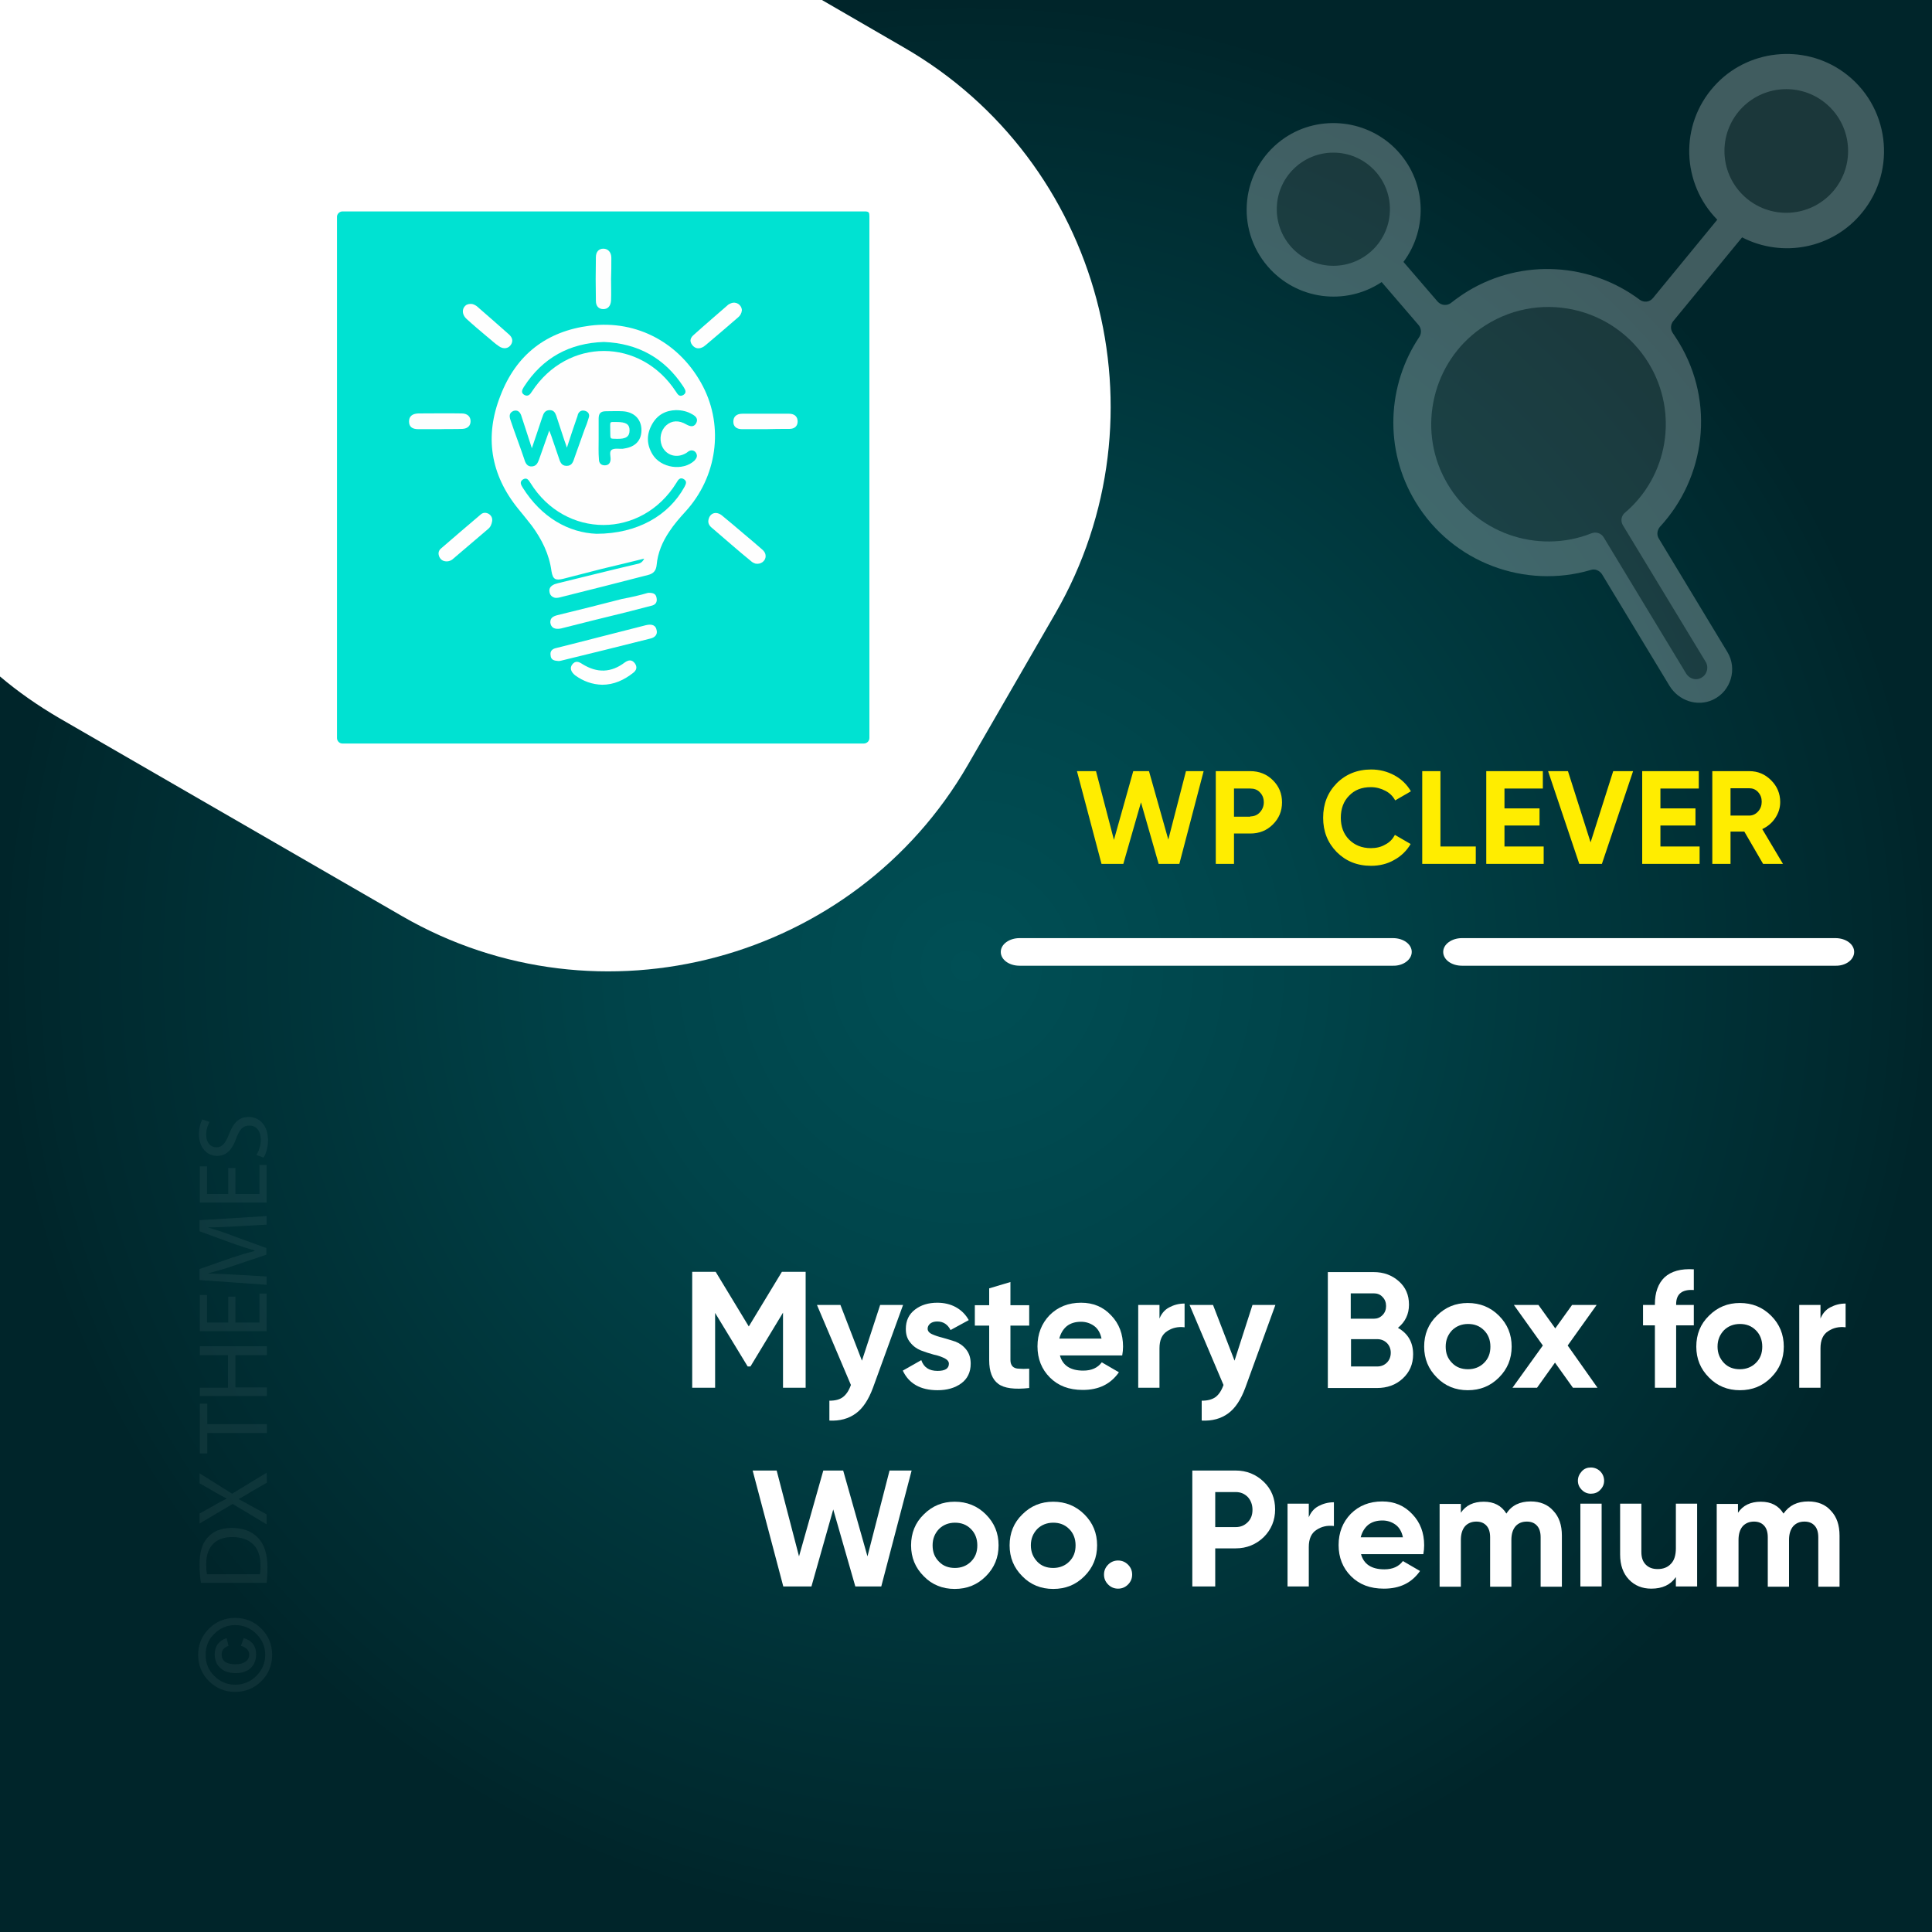 <?xml version="1.0" encoding="UTF-8"?>
<!-- Generator: Adobe Illustrator 26.0.1, SVG Export Plug-In . SVG Version: 6.00 Build 0)  -->
<svg xmlns="http://www.w3.org/2000/svg" xmlns:xlink="http://www.w3.org/1999/xlink" version="1.1" id="Layer_1" x="0px" y="0px" viewBox="0 0 700 700" style="enable-background:new 0 0 700 700;" xml:space="preserve">
<rect x="0" y="0" width="700" height="700" fill="#808080" stroke="none"/>
<style type="text/css">
	.st0{fill:url(#SVGID_1_);}
	.st1{fill:#FFFFFF;}
	.st2{fill:none;}
	.st3{fill:#FFED00;}
	.st4{opacity:6.000000e-02;}
	.st5{fill:#F6F6F6;}
	.st6{opacity:0.25;}
	.st7{fill:#6B6B6B;}
	.st8{fill:#00E2D2;}
	.st9{fill:#FEFEFE;}
	.st10{fill:#FDFEFE;}
	.st11{fill:#01E2D2;}
	.st12{fill:#FBFEFD;}
</style>
<radialGradient id="SVGID_1_" cx="350.495" cy="350.244" r="349.711" gradientTransform="matrix(1.001 0 0 1.001 -0.784 -0.533)" gradientUnits="userSpaceOnUse">
	<stop offset="0" style="stop-color:#004F55"></stop>
	<stop offset="0.345" style="stop-color:#00444A"></stop>
	<stop offset="0.95" style="stop-color:#00282D"></stop>
	<stop offset="1" style="stop-color:#00252A"></stop>
</radialGradient>
<rect class="st0" width="700" height="700"></rect>
<path class="st1" d="M327.5,17.2L297.8,0H0v245.1c6.6,5.6,13.8,10.6,21.5,15.1l124.3,71.8c71.4,41.2,163.7,16.5,204.9-54.9  l31.7-54.9C423.7,150.6,399,58.4,327.5,17.2z"></path>
<g>
	<rect x="353" y="279.4" class="st2" width="330.2" height="57.9"></rect>
	<path class="st3" d="M399.1,313l-8.9-33.6h6.9l6.5,24.9l7-24.9h5.7l7,24.8l6.4-24.8h6.4l-8.8,33.6h-7.5l-6.4-22.3L407,313H399.1z"></path>
	<path class="st3" d="M453,279.4c3.2,0,6,1.1,8.2,3.3c2.2,2.2,3.3,4.8,3.3,8s-1.1,5.8-3.3,8c-2.2,2.2-4.9,3.3-8.2,3.3h-5.9v11h-6.6   v-33.6H453z M453,295.8c1.4,0,2.6-0.5,3.5-1.5c0.9-1,1.4-2.2,1.4-3.6c0-1.5-0.5-2.7-1.4-3.6c-0.9-1-2.1-1.4-3.5-1.4h-5.9v10.2H453z   "></path>
	<path class="st3" d="M496.8,313.7c-5.1,0-9.2-1.7-12.5-5c-3.3-3.4-4.9-7.5-4.9-12.4c0-5,1.6-9.1,4.9-12.5c3.3-3.3,7.5-5,12.5-5   c3,0,5.8,0.7,8.4,2.1c2.6,1.4,4.6,3.4,6,5.8l-5.7,3.3c-0.8-1.5-2-2.7-3.6-3.5c-1.5-0.8-3.3-1.3-5.2-1.3c-3.3,0-5.9,1-7.9,3.1   c-2,2-3,4.7-3,8c0,3.2,1,5.9,3,7.9c2,2,4.6,3.1,7.9,3.1c1.9,0,3.7-0.4,5.2-1.3c1.6-0.8,2.7-2,3.5-3.5l5.7,3.3   c-1.4,2.4-3.4,4.4-6,5.8C502.7,313,499.8,313.7,496.8,313.7z"></path>
	<path class="st3" d="M521.9,306.7h12.8v6.3h-19.4v-33.6h6.6V306.7z"></path>
	<path class="st3" d="M545.1,306.7h14.2v6.3h-20.8v-33.6H559v6.3h-13.9v7.2h12.7v6.2h-12.7V306.7z"></path>
	<path class="st3" d="M572.2,313l-11.3-33.6h7.2l8.2,25.8l8.2-25.8h7.2L580.4,313H572.2z"></path>
	<path class="st3" d="M601.6,306.7h14.2v6.3H595v-33.6h20.5v6.3h-13.9v7.2h12.7v6.2h-12.7V306.7z"></path>
	<path class="st3" d="M638.8,313l-6.8-11.7h-5V313h-6.6v-33.6h13.4c3.1,0,5.7,1.1,7.9,3.3c2.2,2.2,3.3,4.8,3.3,7.9   c0,2.1-0.6,4-1.8,5.8c-1.2,1.8-2.8,3.1-4.7,4L646,313H638.8z M627,285.6v9.9h6.8c1.2,0,2.3-0.5,3.2-1.5c0.9-1,1.3-2.2,1.3-3.5   c0-1.4-0.4-2.5-1.3-3.5c-0.9-1-2-1.4-3.2-1.4H627z"></path>
</g>
<g>
	<rect x="110.9" y="382" class="st2" width="558.7" height="271.7"></rect>
	<path class="st1" d="M291.9,460.8v42h-8.2v-27.2l-11.8,19.5l-1,0l-11.8-19.4v27.1h-8.3v-42h8.5l12,19.8l12-19.8H291.9z"></path>
	<path class="st1" d="M318.9,472.8h8.3l-10.9,30c-1.6,4.3-3.6,7.4-6.2,9.3c-2.6,1.9-5.8,2.8-9.6,2.6v-7.2c2.1,0,3.7-0.4,4.9-1.3   c1.2-0.9,2.2-2.4,2.9-4.4l-12.3-29h8.5l7.8,20.2L318.9,472.8z"></path>
	<path class="st1" d="M336.1,481.4c0,0.8,0.5,1.5,1.6,2c1.1,0.5,2.3,0.9,3.9,1.3c1.5,0.4,3,0.9,4.6,1.4c1.5,0.6,2.8,1.5,3.9,2.9   c1.1,1.4,1.6,3.1,1.6,5.1c0,3.1-1.2,5.5-3.4,7.1c-2.3,1.7-5.2,2.5-8.6,2.5c-6.2,0-10.4-2.4-12.6-7.1l6.7-3.8   c0.9,2.6,2.8,3.9,5.9,3.9c2.8,0,4.1-0.9,4.1-2.6c0-0.8-0.5-1.4-1.6-2c-1.1-0.5-2.3-1-3.9-1.3c-1.5-0.4-3-0.9-4.6-1.5   c-1.5-0.6-2.8-1.5-3.9-2.9c-1.1-1.3-1.6-2.9-1.6-4.9c0-3,1.1-5.3,3.3-7c2.2-1.7,4.9-2.5,8.1-2.5c2.4,0,4.7,0.5,6.7,1.6   c2,1.1,3.6,2.7,4.7,4.7l-6.6,3.6c-1-2-2.6-3.1-4.8-3.1c-1,0-1.8,0.2-2.5,0.7C336.5,480,336.1,480.6,336.1,481.4z"></path>
	<path class="st1" d="M372.9,480.3h-6.8v12.5c0,1,0.3,1.8,0.8,2.3c0.5,0.5,1.3,0.8,2.3,0.8c1,0.1,2.2,0.1,3.7,0v7   c-5.3,0.6-9.1,0.1-11.2-1.5c-2.2-1.6-3.3-4.5-3.3-8.6v-12.5h-5.2v-7.4h5.2v-6.1l7.7-2.3v8.4h6.8V480.3z"></path>
	<path class="st1" d="M384,491c1,3.8,3.9,5.6,8.5,5.6c3,0,5.2-1,6.7-3l6.2,3.6c-3,4.3-7.3,6.4-13.1,6.4c-5,0-8.9-1.5-11.9-4.5   s-4.5-6.8-4.5-11.3c0-4.5,1.5-8.3,4.4-11.3c3-3,6.8-4.5,11.4-4.5c4.4,0,8,1.5,10.9,4.6c2.9,3,4.3,6.8,4.3,11.3c0,1-0.1,2.1-0.3,3.2   H384z M383.8,485h15.3c-0.4-2-1.3-3.6-2.7-4.6c-1.4-1-3-1.5-4.7-1.5c-2.1,0-3.8,0.5-5.2,1.6C385.2,481.6,384.3,483.1,383.8,485z"></path>
	<path class="st1" d="M420,478c0.7-1.9,1.9-3.4,3.6-4.3s3.5-1.4,5.6-1.4v8.6c-2.4-0.3-4.5,0.2-6.3,1.4c-1.9,1.2-2.8,3.3-2.8,6.2   v14.3h-7.7v-30h7.7V478z"></path>
	<path class="st1" d="M453.8,472.8h8.3l-10.9,30c-1.6,4.3-3.6,7.4-6.2,9.3c-2.6,1.9-5.8,2.8-9.6,2.6v-7.2c2.1,0,3.7-0.4,5-1.3   c1.2-0.9,2.2-2.4,2.9-4.4l-12.3-29h8.5l7.8,20.2L453.8,472.8z"></path>
	<path class="st1" d="M506.5,481.1c3.7,2.1,5.5,5.3,5.5,9.6c0,3.6-1.3,6.5-3.8,8.8c-2.5,2.3-5.6,3.4-9.3,3.4h-17.8v-42h16.6   c3.6,0,6.6,1.1,9.1,3.3s3.7,5,3.7,8.5C510.5,476.1,509.2,478.9,506.5,481.1z M497.7,468.6h-8.3v9.2h8.3c1.3,0,2.3-0.4,3.2-1.3   c0.9-0.9,1.3-2,1.3-3.3c0-1.3-0.4-2.4-1.3-3.3C500.1,469,499,468.6,497.7,468.6z M499,495.1c1.4,0,2.6-0.5,3.5-1.4   c0.9-0.9,1.4-2.1,1.4-3.6c0-1.4-0.5-2.6-1.4-3.5c-0.9-0.9-2.1-1.4-3.5-1.4h-9.5v9.9H499z"></path>
	<path class="st1" d="M543.1,499.1c-3.1,3.1-6.8,4.6-11.3,4.6c-4.4,0-8.2-1.5-11.2-4.6c-3.1-3.1-4.6-6.8-4.6-11.2s1.5-8.2,4.6-11.2   c3.1-3.1,6.8-4.6,11.2-4.6c4.4,0,8.2,1.5,11.3,4.6s4.6,6.8,4.6,11.2S546.2,496,543.1,499.1z M526.1,493.8c1.5,1.6,3.5,2.3,5.8,2.3   c2.3,0,4.3-0.8,5.8-2.3c1.6-1.6,2.3-3.5,2.3-5.9s-0.8-4.4-2.3-5.9c-1.6-1.6-3.5-2.3-5.8-2.3c-2.3,0-4.3,0.8-5.8,2.3   c-1.5,1.6-2.3,3.5-2.3,5.9S524.5,492.2,526.1,493.8z"></path>
	<path class="st1" d="M578.8,502.8h-8.9l-6.5-9.1l-6.5,9.1h-8.9l11-15.3l-10.5-14.7h8.9l6.1,8.5l6.1-8.5h8.9l-10.5,14.7L578.8,502.8   z"></path>
	<path class="st1" d="M613.7,467.4c-4.2-0.3-6.4,1.4-6.4,5.1v0.3h6.4v7.4h-6.4v22.6h-7.7v-22.6h-4.3v-7.4h4.3v-0.3   c0-4.2,1.2-7.5,3.5-9.7c2.4-2.2,5.9-3.2,10.6-2.9V467.4z"></path>
	<path class="st1" d="M641.7,499.1c-3.1,3.1-6.8,4.6-11.3,4.6c-4.4,0-8.2-1.5-11.2-4.6c-3.1-3.1-4.6-6.8-4.6-11.2s1.5-8.2,4.6-11.2   c3.1-3.1,6.8-4.6,11.2-4.6c4.4,0,8.2,1.5,11.3,4.6s4.6,6.8,4.6,11.2S644.8,496,641.7,499.1z M624.6,493.8c1.5,1.6,3.5,2.3,5.8,2.3   c2.3,0,4.3-0.8,5.8-2.3c1.6-1.6,2.3-3.5,2.3-5.9s-0.8-4.4-2.3-5.9c-1.6-1.6-3.5-2.3-5.8-2.3c-2.3,0-4.3,0.8-5.8,2.3   c-1.5,1.6-2.3,3.5-2.3,5.9S623.1,492.2,624.6,493.8z"></path>
	<path class="st1" d="M659.5,478c0.7-1.9,1.9-3.4,3.6-4.3s3.5-1.4,5.6-1.4v8.6c-2.4-0.3-4.5,0.2-6.3,1.4c-1.9,1.2-2.8,3.3-2.8,6.2   v14.3h-7.7v-30h7.7V478z"></path>
	<path class="st1" d="M283.8,574.8l-11.1-42h8.7l8.1,31.1l8.8-31.1h7.2l8.8,31.1l8-31.1h8l-11,42h-9.4l-8-27.9l-7.9,27.9H283.8z"></path>
	<path class="st1" d="M357.2,571.1c-3.1,3.1-6.8,4.6-11.3,4.6c-4.4,0-8.2-1.5-11.2-4.6c-3.1-3.1-4.6-6.8-4.6-11.2s1.5-8.2,4.6-11.2   c3.1-3.1,6.8-4.6,11.2-4.6c4.4,0,8.2,1.5,11.3,4.6s4.6,6.8,4.6,11.2S360.3,568,357.2,571.1z M340.2,565.8c1.5,1.6,3.5,2.3,5.8,2.3   c2.3,0,4.3-0.8,5.8-2.3c1.6-1.6,2.3-3.5,2.3-5.9s-0.8-4.4-2.3-5.9c-1.6-1.6-3.5-2.3-5.8-2.3c-2.3,0-4.3,0.8-5.8,2.3   c-1.5,1.6-2.3,3.5-2.3,5.9S338.6,564.2,340.2,565.8z"></path>
	<path class="st1" d="M392.9,571.1c-3.1,3.1-6.8,4.6-11.3,4.6c-4.4,0-8.2-1.5-11.2-4.6c-3.1-3.1-4.6-6.8-4.6-11.2s1.5-8.2,4.6-11.2   c3.1-3.1,6.8-4.6,11.2-4.6c4.4,0,8.2,1.5,11.3,4.6s4.6,6.8,4.6,11.2S396,568,392.9,571.1z M375.8,565.8c1.5,1.6,3.5,2.3,5.8,2.3   c2.3,0,4.3-0.8,5.8-2.3c1.6-1.6,2.3-3.5,2.3-5.9s-0.8-4.4-2.3-5.9c-1.6-1.6-3.5-2.3-5.8-2.3c-2.3,0-4.3,0.8-5.8,2.3   c-1.5,1.6-2.3,3.5-2.3,5.9S374.3,564.2,375.8,565.8z"></path>
	<path class="st1" d="M408.7,574.1c-1,1-2.2,1.5-3.6,1.5c-1.4,0-2.6-0.5-3.6-1.5c-1-1-1.5-2.2-1.5-3.6c0-1.4,0.5-2.6,1.5-3.6   c1-1,2.2-1.5,3.6-1.5c1.4,0,2.6,0.5,3.6,1.5c1,1,1.5,2.2,1.5,3.6C410.2,571.9,409.7,573.1,408.7,574.1z"></path>
	<path class="st1" d="M447.7,532.8c4,0,7.4,1.4,10.2,4.1c2.8,2.7,4.1,6.1,4.1,10s-1.4,7.3-4.1,10c-2.8,2.7-6.2,4.1-10.2,4.1h-7.4   v13.8H432v-42H447.7z M447.7,553.3c1.8,0,3.2-0.6,4.4-1.8c1.2-1.2,1.7-2.7,1.7-4.5c0-1.8-0.6-3.4-1.7-4.6c-1.2-1.2-2.6-1.8-4.4-1.8   h-7.4v12.7H447.7z"></path>
	<path class="st1" d="M474.1,550c0.7-1.9,1.9-3.4,3.6-4.3s3.5-1.4,5.6-1.4v8.6c-2.4-0.3-4.5,0.2-6.3,1.4c-1.9,1.2-2.8,3.3-2.8,6.2   v14.3h-7.7v-30h7.7V550z"></path>
	<path class="st1" d="M493.1,563c1,3.8,3.9,5.6,8.5,5.6c3,0,5.2-1,6.7-3l6.2,3.6c-3,4.3-7.3,6.4-13.1,6.4c-5,0-8.9-1.5-11.9-4.5   s-4.5-6.8-4.5-11.3c0-4.5,1.5-8.3,4.4-11.3c3-3,6.8-4.5,11.4-4.5c4.4,0,8,1.5,10.9,4.6c2.9,3,4.3,6.8,4.3,11.3c0,1-0.1,2.1-0.3,3.2   H493.1z M493,557h15.3c-0.4-2-1.3-3.6-2.7-4.6c-1.4-1-3-1.5-4.7-1.5c-2.1,0-3.8,0.5-5.2,1.6C494.4,553.6,493.5,555.1,493,557z"></path>
	<path class="st1" d="M554.6,544c3.4,0,6.2,1.1,8.2,3.4c2.1,2.2,3.1,5.2,3.1,9v18.5h-7.7v-17.9c0-1.8-0.4-3.2-1.3-4.2   c-0.9-1-2.1-1.5-3.7-1.5c-1.8,0-3.1,0.6-4.1,1.7c-1,1.2-1.5,2.8-1.5,5v16.9h-7.7v-17.9c0-1.8-0.4-3.2-1.3-4.2s-2.1-1.5-3.7-1.5   c-1.7,0-3.1,0.6-4.1,1.7c-1,1.2-1.5,2.8-1.5,5v16.9h-7.7v-30h7.7v3.2c1.8-2.7,4.6-4,8.3-4c3.7,0,6.4,1.4,8.2,4.3   C547.7,545.4,550.7,544,554.6,544z"></path>
	<path class="st1" d="M576.4,541.2c-1.3,0-2.4-0.5-3.3-1.4c-0.9-0.9-1.4-2-1.4-3.3s0.5-2.4,1.4-3.4c0.9-1,2-1.4,3.3-1.4   c1.3,0,2.5,0.5,3.4,1.4s1.4,2.1,1.4,3.4s-0.5,2.4-1.4,3.3C578.9,540.8,577.7,541.2,576.4,541.2z M572.6,574.8v-30h7.7v30H572.6z"></path>
	<path class="st1" d="M607.2,544.8h7.7v30h-7.7v-3.4c-1.9,2.8-4.9,4.2-8.9,4.2c-3.3,0-6-1.1-8.1-3.3c-2.1-2.2-3.2-5.2-3.2-9.1v-18.4   h7.7v17.5c0,2,0.5,3.5,1.6,4.6c1.1,1.1,2.5,1.6,4.3,1.6c2,0,3.6-0.6,4.8-1.9c1.2-1.2,1.8-3.1,1.8-5.6V544.8z"></path>
	<path class="st1" d="M655.2,544c3.4,0,6.2,1.1,8.2,3.4c2.1,2.2,3.1,5.2,3.1,9v18.5h-7.7v-17.9c0-1.8-0.4-3.2-1.3-4.2   c-0.9-1-2.1-1.5-3.7-1.5c-1.8,0-3.1,0.6-4.1,1.7c-1,1.2-1.5,2.8-1.5,5v16.9h-7.7v-17.9c0-1.8-0.4-3.2-1.3-4.2s-2.1-1.5-3.7-1.5   c-1.7,0-3.1,0.6-4.1,1.7c-1,1.2-1.5,2.8-1.5,5v16.9H622v-30h7.7v3.2c1.8-2.7,4.6-4,8.3-4c3.7,0,6.4,1.4,8.2,4.3   C648.3,545.4,651.2,544,655.2,544z"></path>
</g>
<g>
	<path class="st1" d="M511.5,344.9c0-2.8-3-5-6.8-5H369.4c-3.7,0-6.8,2.2-6.8,5c0,2.8,3,5,6.8,5h135.3   C508.4,350,511.5,347.7,511.5,344.9z"></path>
	<path class="st1" d="M671.8,344.9c0-2.8-3-5-6.8-5H529.7c-3.7,0-6.8,2.2-6.8,5c0,2.8,3,5,6.8,5H665   C668.8,350,671.8,347.7,671.8,344.9z"></path>
</g>
<g class="st4">
	<rect x="71.1" y="401.9" class="st2" width="42.3" height="211"></rect>
	<path class="st5" d="M71.8,599.6c0-3.7,1.3-6.9,3.9-9.5s5.8-3.9,9.5-3.9s6.9,1.3,9.5,3.9s3.9,5.8,3.9,9.5s-1.3,6.9-3.9,9.5   s-5.8,3.9-9.5,3.9s-6.9-1.3-9.5-3.9S71.8,603.3,71.8,599.6z M74.5,599.6c0,3,1,5.5,3.1,7.6s4.6,3.2,7.6,3.2s5.6-1.1,7.7-3.2   s3.2-4.7,3.2-7.6c0-3-1.1-5.5-3.2-7.6s-4.7-3.2-7.7-3.2s-5.5,1.1-7.6,3.2C75.5,594,74.5,596.6,74.5,599.6z M87.3,596.3l1-2.8   c3,0.9,4.5,2.9,4.5,5.9c0,2.1-0.7,3.8-2,5s-3.1,1.8-5.4,1.8s-4.2-0.6-5.5-1.8c-1.4-1.2-2.1-2.9-2.1-5c0-2.9,1.4-4.9,4.3-5.9   l0.7,2.8c-1.6,0.6-2.5,1.6-2.5,3.1c0,2.4,1.7,3.6,5,3.6c1.5,0,2.7-0.3,3.6-0.9c0.9-0.6,1.4-1.5,1.4-2.6   C90.3,598,89.3,596.9,87.3,596.3z"></path>
	<path class="st5" d="M72.8,573.5c-0.3-1.9-0.5-4.2-0.5-6.7c0-4.5,1-7.7,3-9.8c2-2.2,4.8-3.4,8.7-3.4c4,0,7.2,1.2,9.4,3.5   c2.3,2.3,3.5,6,3.5,10.7c0,2.2-0.1,4.1-0.3,5.7H72.8z M94.2,570.4c0.1-0.8,0.2-1.9,0.2-3.2c0-6.7-3.7-10.3-10.3-10.3   c-5.7,0-9.4,3.2-9.4,9.8c0,1.6,0.1,2.8,0.3,3.7H94.2z"></path>
	<path class="st5" d="M96.7,537.2l-5.4,3.1c-2.1,1.3-3.4,2.1-4.8,2.8v0.1c1.4,0.7,2.7,1.4,4.8,2.6l5.3,2.9v3.6l-12.3-7.4l-12,7.1   v-3.6l5.7-3.2c1.6-0.9,2.8-1.6,4.1-2.2v-0.1c-1.4-0.7-2.6-1.3-4.1-2.2l-5.7-3.3v-3.6l11.8,7.4l12.5-7.6L96.7,537.2L96.7,537.2z"></path>
	<path class="st5" d="M75.1,519.2v7.4h-2.7v-18h2.7v7.4h21.6v3.2H75.1z"></path>
	<path class="st5" d="M72.4,502.8h10.2V491H72.4v-3.2h24.3v3.2H85.3v11.7h11.4v3.1H72.4V502.8z"></path>
	<path class="st5" d="M85.3,469.8v9.4H94v-10.5h2.6v13.6H72.4v-13.1H75v10h7.7v-9.4H85.3z"></path>
	<path class="st5" d="M86,444.3c-3.4,0.2-7.5,0.4-10.5,0.4v0.1c2.8,0.8,5.9,1.8,9.2,3.1l11.8,4.3v2.4l-11.6,3.9   c-3.4,1.2-6.6,2.1-9.4,2.8v0.1c3,0.1,7.1,0.3,10.7,0.5l10.4,0.6v3l-24.3-1.7v-4l11.7-4.1c3-1,5.7-1.8,8.2-2.4V453   c-2.4-0.6-5.1-1.5-8.2-2.6l-11.7-4.3v-4l24.3-1.5v3.1L86,444.3z"></path>
	<path class="st5" d="M85.3,423.2v9.4H94v-10.5h2.6v13.6H72.4v-13.1H75v10h7.7v-9.4H85.3z"></path>
	<path class="st5" d="M92.9,418.5c0.9-1.4,1.6-3.5,1.6-5.6c0-3.2-1.7-5.1-4.1-5.1c-2.3,0-3.6,1.3-4.8,4.6c-1.4,4-3.5,6.4-6.9,6.4   c-3.8,0-6.6-3.1-6.6-7.8c0-2.5,0.6-4.3,1.2-5.4l2.6,0.9c-0.4,0.8-1.2,2.4-1.2,4.6c0,3.3,2,4.6,3.6,4.6c2.3,0,3.4-1.5,4.7-4.8   c1.6-4.1,3.6-6.2,7.1-6.2c3.7,0,7,2.8,7,8.5c0,2.3-0.7,4.9-1.6,6.2L92.9,418.5z"></path>
</g>
<g class="st6">
	<path class="st1" d="M667.9,26.1c-14.5-10.4-34.9-8.2-46.8,5.1c-12.7,14.1-11.8,35.3,1.1,48.4L598.9,108c-1.2,1.5-3.3,1.7-4.8,0.6   c-17.6-13.2-42.3-15.2-62.3-3.1c-2.1,1.3-4.1,2.7-6,4.2c-1.5,1.2-3.6,1-4.9-0.4l-12.4-14.4c9.1-12.2,8.4-29.8-3.1-41.2   c-11-10.9-28.7-12.2-41.1-2.9c-14.7,11-16.8,32-5,45.7c10.5,12.2,28.2,14.4,41.3,5.7l13.4,15.6c1,1.2,1.1,2.9,0.3,4.2   c-11.7,17.4-13,40.8-1.4,59.9c13.4,22.1,39.8,31.6,63.5,24.6c1.5-0.5,3.1,0.2,4,1.5l24.5,40.5c3.3,5.4,10.1,7.7,15.8,5   c6.5-3.1,8.8-11.2,5.2-17.2L601,195.1c-0.8-1.3-0.6-3,0.4-4.2c16.5-17.8,20.1-45,6.9-66.8c-0.7-1.2-1.5-2.3-2.2-3.4   c-0.9-1.3-0.9-3,0.1-4.3l25-30.4c14.5,7.5,32.8,4.2,43.5-9C687.4,61.5,684.6,38.1,667.9,26.1z"></path>
	<path class="st7" d="M597.4,131.7c-12.7-20.9-40.5-27-60.9-12.7c-17.4,12.2-23,35.9-13,54.6c10.4,19.6,33.6,27.4,53.2,19.6   c1.6-0.6,3.4,0,4.3,1.4l29.9,49.4c0.9,1.5,2.7,2.4,4.4,2c2.9-0.7,4.1-3.9,2.7-6.2l-30-49.5c-0.9-1.5-0.6-3.4,0.7-4.5   C604.3,172.6,608.3,149.7,597.4,131.7z"></path>
	<circle class="st7" cx="483.1" cy="75.8" r="20.5"></circle>
	<circle class="st7" cx="647.2" cy="54.7" r="22.4"></circle>
</g>
<g>
	<g>
		<path class="st8" d="M122.1,78.4c0.1-1,1-1.8,2-1.8h189.2c1.5,0,1.7,0.4,1.7,1.7v189.1c0,1.1-0.9,2-2.1,2c0,0,0,0,0,0H124.1    c-1.1,0-2-0.9-2-2V78.5C122.1,78.5,122.1,78.4,122.1,78.4z"></path>
		<path class="st9" d="M233.4,202.4c-5.3,1.3-10.2,2.5-15.3,3.7c-4.7,1.2-9.3,2.4-14,3.6c-2.9,0.7-3.8,0.2-4.3-2.8    c-0.8-6.1-3.5-11.5-7.1-16.4c-1.6-2.1-3.3-4.1-4.9-6.1c-10.1-12.4-12.3-26.3-6.5-41C187,128.5,198,120,213.7,118    c17.2-2.2,32.9,6.4,41,22c7.6,14.7,5.1,32.8-6.3,45.3c-2.1,2.3-4.2,4.7-5.9,7.3c-2.5,3.7-4.2,7.7-4.6,12.2c-0.2,1.9-1.1,3-3,3.5    c-10.5,2.7-21,5.4-31.5,8c-0.7,0.2-1.5,0.4-2.3,0.3c-1.1-0.3-1.8-0.9-2-2.1c-0.2-1.1,0.2-1.9,1.2-2.5c0.6-0.4,1.3-0.5,1.9-0.7    c9.5-2.3,18.9-4.7,28.4-6.9C231.7,204.2,232.7,203.9,233.4,202.4z"></path>
		<path class="st9" d="M202.3,239.5c-1.5-0.1-2.7-0.4-2.8-2c-0.3-1.6,0.6-2.4,2-2.7c10.9-2.7,21.8-5.6,32.6-8.3    c2.2-0.5,3.5,0.1,3.8,1.8c0.4,1.5-0.5,2.7-2.4,3.1c-10.8,2.7-21.5,5.4-32.3,8C202.8,239.5,202.6,239.5,202.3,239.5z"></path>
		<path class="st9" d="M234.8,214.8c2.1-0.1,2.9,0.5,3.1,1.9c0.3,1.6-0.5,2.5-2,2.8c-3.1,0.8-6.2,1.6-9.3,2.4    c-7.8,1.9-15.5,3.8-23.3,5.8c-2.3,0.5-3.7-0.3-3.9-2.1c-0.1-1.7,1-2.3,2.5-2.7c7.9-1.9,15.7-3.9,23.5-5.9    C228.7,216.4,232.1,215.6,234.8,214.8z"></path>
		<path class="st9" d="M277.4,201.5c0,1.8-1.8,3.1-3.7,2.7c-0.6-0.2-1.2-0.5-1.6-0.9c-4.8-3.9-9.4-8-14.1-12c-0.9-0.7-1.6-1.7-1.3-3    c0.5-2.4,2.7-3.2,4.8-1.6c2.7,2.2,5.4,4.5,8.1,6.8c2.1,1.7,4.1,3.5,6.1,5.2C276.7,199.5,277.4,200.3,277.4,201.5z"></path>
		<path class="st9" d="M161.9,203.4c-1.4,0-2.2-0.6-2.7-1.6c-0.5-1.1-0.4-2.2,0.5-3c4.8-4.2,9.7-8.3,14.6-12.5    c0.9-0.7,1.9-0.6,2.8-0.1c0.9,0.6,1.4,1.5,1.2,2.7c-0.2,1.1-0.6,2.1-1.5,2.8c-4.3,3.7-8.6,7.3-12.9,11    C163.4,203.1,162.6,203.4,161.9,203.4z"></path>
		<path class="st10" d="M277.4,155.5c-2.8,0-5.7,0-8.5,0c-2.1,0-3.2-1-3.2-2.7c0-1.8,1.1-2.9,3.3-2.9c5.7,0,11.2,0,16.9,0    c2,0,3.1,1.1,3.1,2.8c0,1.6-1,2.7-3,2.7C283.1,155.4,280.3,155.4,277.4,155.5C277.4,155.4,277.4,155.4,277.4,155.5z"></path>
		<path class="st9" d="M268.8,112.4c-0.1,1.1-0.6,2-1.5,2.7c-3.9,3.4-7.8,6.7-11.7,10c-0.2,0.1-0.3,0.2-0.5,0.4    c-1.7,1.1-3.2,0.9-4.3-0.5c-1.2-1.6-0.5-2.8,0.7-3.8c4-3.6,8-7,12-10.5c0.4-0.4,0.8-0.6,1.3-0.8    C266.7,109.1,268.7,110.4,268.8,112.4z"></path>
		<path class="st10" d="M159.3,155.5c-2.6,0-5.1,0-7.7,0c-2.3,0-3.4-0.9-3.4-2.8c0-1.8,1.1-2.8,3.3-2.9c5.3,0,10.5-0.1,15.8,0    c2,0,3.2,1.1,3.2,2.8c0,1.6-1,2.7-3,2.8C164.8,155.5,162.1,155.4,159.3,155.5C159.3,155.4,159.3,155.4,159.3,155.5z"></path>
		<path class="st9" d="M218.2,248.1c-3.7-0.1-6.9-1.3-9.8-3.4c-1.6-1.3-2-2.7-1.1-3.9c1.2-1.6,2.5-1,3.7-0.2    c5.3,3.3,10.4,3.2,15.4-0.6c1.3-0.9,2.5-1.1,3.6,0.3c1,1.4,0.6,2.6-0.6,3.5C226.1,246.4,222.4,248.1,218.2,248.1z"></path>
		<path class="st9" d="M170.6,110.1c0.8,0,1.5,0.4,2.1,0.8c3.8,3.3,7.7,6.7,11.4,10c1.1,0.9,2,2.1,1.2,3.7c-0.9,1.7-2.8,2.1-4.6,0.8    c-1.5-1-2.8-2.3-4.2-3.4c-2.5-2.1-5-4.2-7.4-6.4c-1.9-1.7-1.8-4.1,0-5.2C169.6,110.2,170,110.1,170.6,110.1z"></path>
		<path class="st10" d="M221.4,101.1c0,2.6,0.1,5.1,0,7.7c-0.1,2-1.1,3.2-2.8,3.2c-1.6,0-2.7-1-2.7-3c-0.1-5.3-0.1-10.5,0-15.8    c0-2,1.1-3.1,2.7-3.1c1.7,0,2.9,1.3,2.9,3.3C221.5,96,221.5,98.5,221.4,101.1C221.5,101.1,221.5,101.1,221.4,101.1z"></path>
		<path class="st8" d="M199,156c-1.3,3.7-2.5,7.1-3.7,10.5c-0.5,1.3-1,2.4-2.6,2.5c-1.6,0.1-2.3-1.1-2.7-2.5    c-1.6-4.8-3.4-9.4-5-14.2c-0.5-1.4-0.6-2.7,1-3.4c1.4-0.5,2.5,0.2,3,2.1c1.2,3.7,2.4,7.3,3.7,11.4c1.3-3.9,2.5-7.3,3.6-10.7    c0.1-0.4,0.3-0.7,0.4-1.1c0.4-1.3,1.2-2,2.5-2s1.9,0.8,2.3,1.9c1,3,2,6.1,3,9.1c0.3,0.7,0.5,1.5,0.9,2.6c1.2-3.7,2.3-7.1,3.5-10.5    c0.2-0.5,0.4-1.1,0.5-1.6c0.5-1.2,1.5-1.6,2.7-1.2c1.2,0.4,1.6,1.4,1.2,2.5c-0.4,1.4-0.9,2.8-1.5,4.2c-1.2,3.4-2.4,6.8-3.6,10.1    c-0.5,1.5-0.9,3.1-2.9,3.1s-2.4-1.6-2.9-3.1c-0.9-2.7-1.8-5.2-2.7-7.9C199.6,157.5,199.4,157,199,156z"></path>
		<path class="st8" d="M216.1,193.4c-10.1-0.4-19.9-5.9-26.7-16.7c-0.6-1-1.3-2.1,0.1-3c1.4-0.8,2,0.2,2.7,1.3    c12.6,20.3,40.3,20.3,52.9-0.1c0.6-1.1,1.4-2.2,2.8-1.2c1.1,0.8,0.6,1.7,0.1,2.7C242.3,186.8,230.9,193.4,216.1,193.4z"></path>
		<path class="st8" d="M218.8,123.9c12.3,0.5,22,5.8,28.8,16.2c0.6,1,1.4,2.1,0,3c-1.4,0.8-2-0.1-2.7-1.2    c-12.8-19.6-39.3-19.7-52.2,0c-0.6,1-1.4,1.9-2.7,1.2c-1.4-0.8-0.8-1.9-0.2-2.9C196.6,129.6,206.4,124.3,218.8,123.9z"></path>
		<path class="st11" d="M216.9,159c0-2.5,0-4.8,0-7.3c0-1.9,0.7-2.7,2.7-2.7c2,0,4-0.1,5.9,0c4.1,0.2,6.7,2.7,6.9,6.4    c0.2,3.9-2,6.5-6.2,7.1c-0.2,0-0.4,0.1-0.5,0.1c-1.4,0.1-3.1-0.3-4.1,0.4c-1,0.7-0.2,2.6-0.4,3.8c-0.2,1.2-0.9,1.8-2.1,1.8    c-1.4,0-2.1-0.9-2.1-2.2C216.8,164,216.9,161.5,216.9,159L216.9,159z"></path>
		<path class="st11" d="M244.9,148.6c2.3,0,4.2,0.5,5.9,1.5c1.3,0.7,2.3,1.7,1.4,3.3c-0.9,1.5-2.2,1.1-3.5,0.4    c-2.7-1.6-5.3-1.5-7.3,0.3c-2,1.8-2.6,4.8-1.6,7.4c1.5,3.6,5.5,4.7,8.9,2.6c0.5-0.4,1-0.8,1.6-0.9c0.9-0.1,1.6,0.3,2,1.1    c0.5,1.1,0,1.8-0.7,2.6c-4.2,3.9-12.2,2.7-15.2-2.3c-2.1-3.5-2.2-7-0.3-10.6C238.1,150.2,241.3,148.7,244.9,148.6z"></path>
		<path class="st12" d="M221.1,155.9c0-3.4-0.4-3,2.3-3c3.4,0,4.7,0.8,4.7,3c0,2.3-1.3,3.2-4.7,3.1    C220.8,158.9,221.2,159.3,221.1,155.9z"></path>
	</g>
</g>
<g>
</g>
<g>
</g>
<g>
</g>
<g>
</g>
<g>
</g>
<g>
</g>
</svg>
